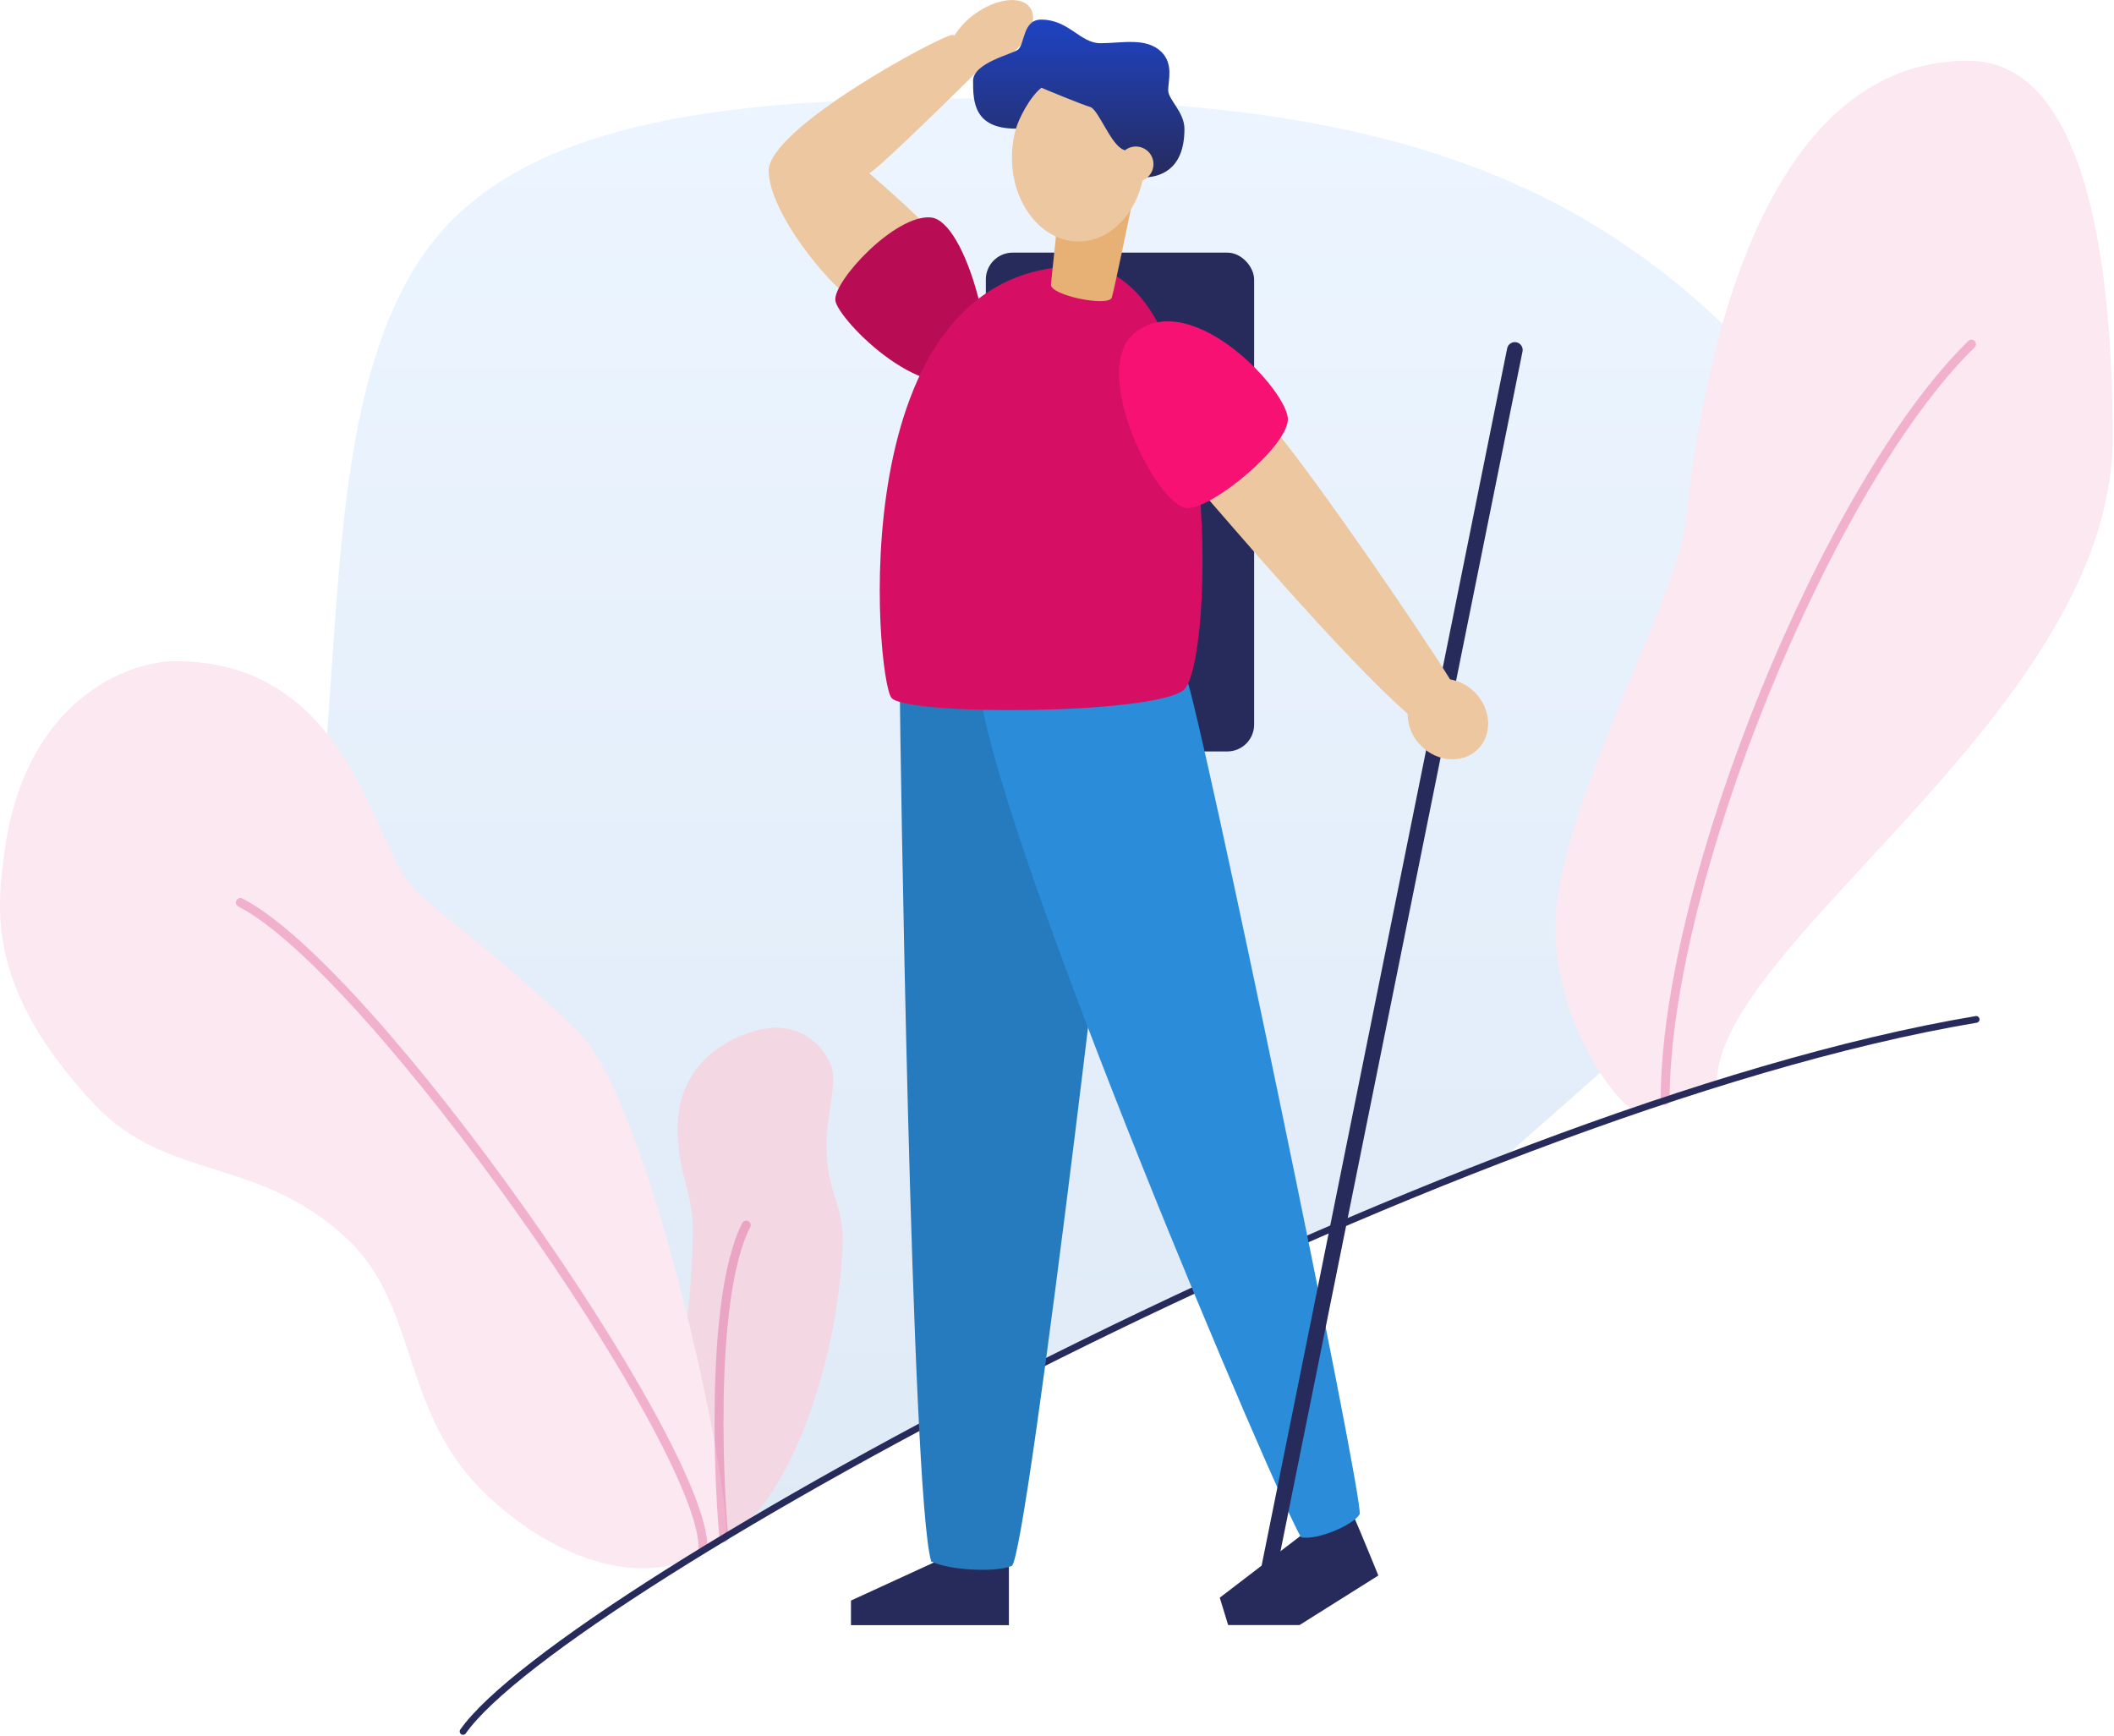 <?xml version="1.0" encoding="UTF-8"?>
<svg width="945px" height="776px" viewBox="0 0 945 776" version="1.1" xmlns="http://www.w3.org/2000/svg" xmlns:xlink="http://www.w3.org/1999/xlink">
    <title>hiker-man-colour</title>
    <defs>
        <linearGradient x1="50%" y1="0%" x2="50%" y2="100%" id="linearGradient-1">
            <stop stop-color="#ECF5FF" offset="0%"></stop>
            <stop stop-color="#DFEAF7" offset="100%"></stop>
        </linearGradient>
        <linearGradient x1="50%" y1="0%" x2="50%" y2="100%" id="linearGradient-2">
            <stop stop-color="#1E43C3" offset="0%"></stop>
            <stop stop-color="#272B5C" offset="100%"></stop>
        </linearGradient>
    </defs>
    <g id="Page-1" stroke="none" stroke-width="1" fill="none" fill-rule="evenodd">
        <g id="hiker-man-colour">
            <path d="M314.28,691.86 C404.351,639.33 514.51,578.47 671.74,518 C674.527,515.507 677.36,512.993 680.24,510.46 C744.66,453.51 830.67,382.46 841.03,304.78 C851.23,226.93 785.79,142.28 705.73,96.56 C625.67,51 531,44.19 436.15,43.996 C341.3,43.81 246.28,50.13 199,101.64 C151.94,153 152.62,249.69 145.48,337.91 C138.34,426.13 165.103,478.132 188.043,552.922 C206.793,614.472 259.84,666.88 314.28,691.86 Z" id="Path" fill="url(#linearGradient-1)"></path>
            <path d="M730.92,496.42 C722.57,493.56 695.25,457.42 695.25,414.53 C695.25,364.7 747.96,270.38 752.97,236.78 C756.16,215.41 770.55,27.14 879.83,27.14 C939.42,27.14 944.39,143.65 944.39,195.76 C944.39,317.49 767.39,421.18 767.39,484.41 C755.533,489.272 743.346,493.286 730.92,496.42 Z" id="Path" fill="#FBE8F0" fill-rule="nonzero"></path>
            <path d="M744.36,491.9 C744.36,394.28 817.21,216.42 881.29,153.83" id="Path" stroke="#D70F64" stroke-width="4" opacity="0.25" stroke-linecap="round"></path>
            <path d="M323.68,687.41 C318.1,685.75 302.93,666.41 302.93,641.49 C302.93,617.49 309.67,582.49 309.67,550.02 C309.67,531.96 302.93,525.56 302.93,504.07 C302.93,469.82 335.39,459.39 346.77,459.39 C363.52,459.39 372.48,473.72 372.48,481.31 C372.48,491.9 369.48,499.94 369.48,511.66 C369.48,534.57 377.48,537.44 376.64,557.18 C374.14,614.89 350.18,671.31 329.12,684.11 L323.68,687.41 Z" id="Path" fill="#F3D8E4" fill-rule="nonzero"></path>
            <path d="M323.68,687.41 C330.52,681.51 292.22,494.91 259,461.89 C222.86,426 193.15,407 183.34,395.22 C165.94,374.33 154.86,295.55 78.27,295.55 C58.01,295.55 10.27,312.3 1.68,383.19 C-1.13,406.46 -6.24,442.06 42.19,493.65 C74.81,528.41 115.61,516.44 155.49,554.1 C184.2,581.21 180.18,622.1 206.99,656.65 C228.44,684.25 284.13,721.48 323.68,687.41 Z" id="Path" fill="#FBE8F0" fill-rule="nonzero"></path>
            <path d="M314.28,691.86 C314.28,645.03 166.55,433.67 107.44,403.44" id="Path" stroke="#D70F64" stroke-width="4" opacity="0.25" stroke-linecap="round"></path>
            <path d="M323.68,687.41 C322.21,676.31 316.01,582.01 333.58,547.65" id="Path" stroke="#D70F64" stroke-width="4" opacity="0.25" stroke-linecap="round" stroke-linejoin="round"></path>
            <path d="M207,774 C251.21,710.87 646.14,495.49 883.39,455.7" id="Path" stroke="#272B5C" stroke-width="3" stroke-linecap="round"></path>
            <rect id="Rectangle" fill="#272B5C" fill-rule="nonzero" x="440.69" y="112.93" width="119.93" height="222.98" rx="12"></rect>
            <polygon id="Path" fill="#272B5C" fill-rule="nonzero" points="451 700.49 451 726.49 380.4 726.49 380.4 715.49 424.14 695.4"></polygon>
            <path d="M604.15,675.56 C607.72,683.56 616.15,704.29 616.15,704.29 L580.92,726.44 L549,726.44 L545.26,714.2 L585.36,683.51 L604.15,675.56 Z" id="Path" fill="#272B5C" fill-rule="nonzero"></path>
            <path d="M460.44,3.36 C456.54,-2 445.53,-0.79 435.85,6.18 C432.186,8.765 429.073,12.052 426.69,15.85 C426.375,15.71 426.035,15.632 425.69,15.62 C420.99,15.62 342.86,57.41 343.6,76.69 C344.34,95.97 370.55,126.89 379.7,132.82 C379.7,132.82 420.99,113.54 418.77,107.35 C416.55,101.16 392.77,81.35 388.6,77.43 C393.5,74.87 432.72,36.01 437.15,31.61 C441.8,30.615 446.182,28.634 450,25.8 C459.66,18.82 464.35,8.78 460.44,3.36 Z" id="Path" fill="#EDC79F" fill-rule="nonzero"></path>
            <path d="M438,166.65 C447,159.41 432.1,98.7 416.13,97.21 C400.16,95.72 372.31,125.81 373.43,134.35 C374.55,142.89 415.26,184.85 438,166.65 Z" id="Path" fill="#B80D55" fill-rule="nonzero"></path>
            <path d="M402.27,312 C402.27,322 407.27,668 416.27,698 C424.27,702 445.27,703 452.27,700 C459.27,697 503.94,317.48 503.94,300.82 C503.94,284.16 402.27,312 402.27,312 Z" id="Path" fill="#267BBF" fill-rule="nonzero"></path>
            <path d="M581.61,687.19 C572.06,672.19 447.71,380.91 437.96,309.09 C448.17,301.18 524.15,288.57 530.3,302.93 C536.45,317.29 610.3,672.32 607.77,676.93 C605.24,681.54 588.79,688.73 581.61,687.19 Z" id="Path" fill="#2B8CDA" fill-rule="nonzero"></path>
            <path d="M482.54,119 C547.04,119 543.04,297.5 529.04,308.5 C515.04,319.5 405.54,320 398.54,312 C391.54,304 375,119 482.54,119 Z" id="Path" fill="#D70F64" fill-rule="nonzero"></path>
            <path d="M497,133 C495.74,137.35 469.29,132.07 469.8,127.15 L474.32,83.45 L506.19,90.31 C506.19,90.31 498.28,128.67 497,133 Z" id="Path" fill="#E7B075" fill-rule="nonzero"></path>
            <line x1="677.16" y1="156.44" x2="565.31" y2="710.91" id="Path" stroke="#272B5C" stroke-width="7" stroke-linecap="round"></line>
            <path d="M659.22,309.44 C656.24,306.427 652.395,304.417 648.22,303.69 C634.88,282.16 589.55,215.8 569.56,191.69 C555.15,202.04 537.56,220.14 537.56,220.14 C544.91,228.38 599.96,293.51 629.25,319.05 C629.216,324.456 631.382,329.643 635.25,333.42 C642.66,340.84 654.04,341.48 660.66,334.87 C667.28,328.26 666.63,316.86 659.22,309.44 Z" id="Path" fill="#EDC79F" fill-rule="nonzero"></path>
            <path d="M507.87,148.25 C533.74,129.02 576.39,175.52 575.69,187.75 C574.99,199.98 542.21,227.1 531,227.13 C517.31,227.15 485.85,164.62 507.87,148.25 Z" id="Path" fill="#F71173" fill-rule="nonzero"></path>
            <ellipse id="Oval" fill="#EDC79F" fill-rule="nonzero" cx="482.12" cy="70.41" rx="29.77" ry="37.54"></ellipse>
            <path d="M529.47,57.66 C529.47,50.05 522.2,44.56 522.2,40.34 C522.2,36.12 524.69,28.56 519.12,23.15 C512.35,16.58 501.56,19.32 491.9,19.32 C482.82,19.32 477.81,8.77 465.42,8.77 C457.16,8.77 458.21,19.49 455.12,22.15 C452.83,24.15 434.98,27.99 434.98,36.15 C434.98,45.27 435.22,57.51 454.16,57.51 C455.42,53.13 460.16,43.51 465.56,39.23 C468.34,40.43 483.56,46.71 487.33,47.82 C491.1,48.93 496.61,65.07 502.45,67.02 C508.29,68.97 508.66,79.72 512.93,79.26 C517.2,78.8 529.47,77 529.47,57.66 Z" id="Path" fill="url(#linearGradient-2)"></path>
            <circle id="Oval" fill="#EDC79F" fill-rule="nonzero" cx="507.75" cy="73.37" r="7.87"></circle>
        </g>
    </g>
</svg>